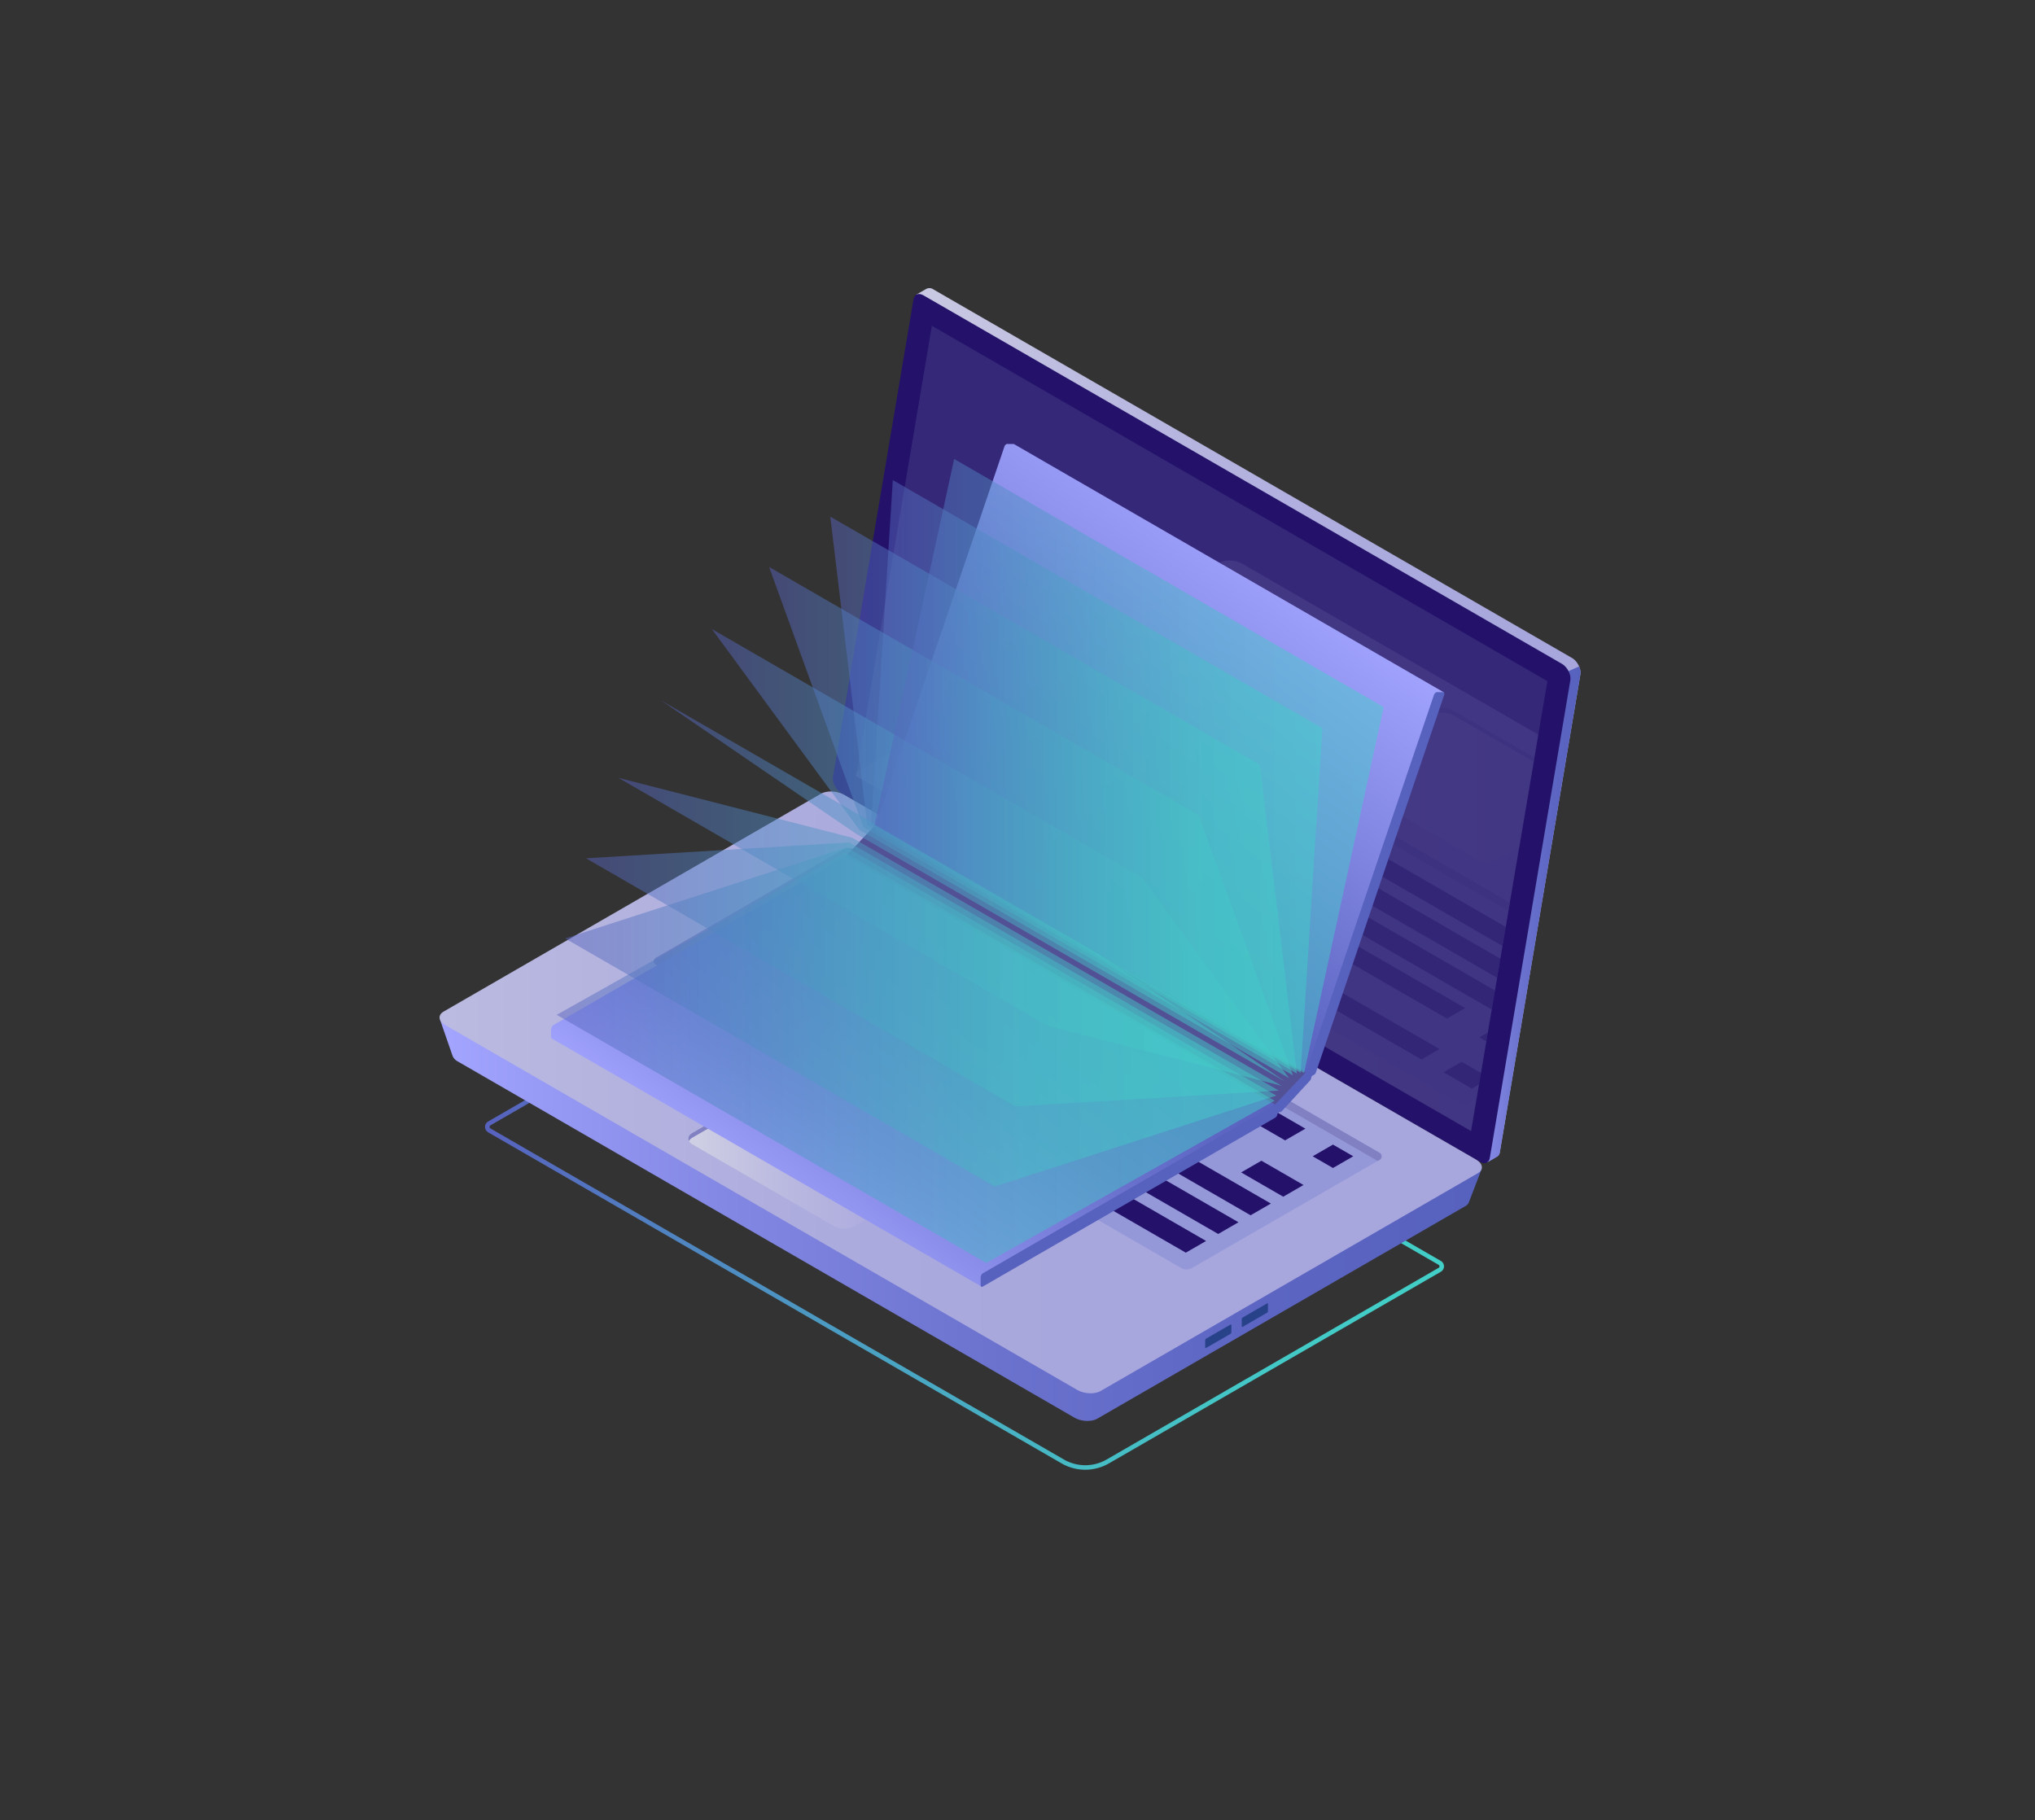 <svg id="Layer_1" data-name="Layer 1" xmlns="http://www.w3.org/2000/svg" xmlns:xlink="http://www.w3.org/1999/xlink" viewBox="0 0 900 805"><rect x="0" y="0" width="900" height="805" fill="#333333" stroke="none"/><defs><style>.cls-1{fill:none;}.cls-2{fill:url(#_ÂÁ_Ï_ÌÌ_È_ËÂÌÚ_254);}.cls-3{fill:url(#_ÂÁ_Ï_ÌÌ_È_ËÂÌÚ_4);}.cls-4{fill:url(#_ÂÁ_Ï_ÌÌ_È_ËÂÌÚ_5);}.cls-5{fill:#24126a;}.cls-6{opacity:0.51;}.cls-7{fill:#453c85;}.cls-8{fill:url(#_ÂÁ_Ï_ÌÌ_È_ËÂÌÚ_5-2);}.cls-9{fill:url(#_ÂÁ_Ï_ÌÌ_È_ËÂÌÚ_4-2);}.cls-10{fill:#284289;}.cls-11{fill:#9498d9;}.cls-12{fill:#8080c2;}.cls-13{fill:url(#_ÂÁ_Ï_ÌÌ_È_ËÂÌÚ_4-3);}.cls-14{opacity:0.11;}.cls-15{clip-path:url(#clip-path);}.cls-16{fill:url(#_ÂÁ_Ï_ÌÌ_È_ËÂÌÚ_4-4);}.cls-17{fill:url(#_ÂÁ_Ï_ÌÌ_È_ËÂÌÚ_4-5);}.cls-18{fill:#fff;opacity:0.3;}.cls-19{fill:url(#_ÂÁ_Ï_ÌÌ_È_ËÂÌÚ_17);}.cls-20{fill:url(#_ÂÁ_Ï_ÌÌ_È_ËÂÌÚ_27);}.cls-21{fill:#535196;}.cls-22,.cls-23,.cls-24,.cls-25,.cls-26,.cls-27,.cls-28,.cls-29,.cls-30,.cls-31{opacity:0.48;}.cls-22{fill:url(#_ÂÁ_Ï_ÌÌ_È_ËÂÌÚ_254-2);}.cls-23{fill:url(#_ÂÁ_Ï_ÌÌ_È_ËÂÌÚ_254-3);}.cls-24{fill:url(#_ÂÁ_Ï_ÌÌ_È_ËÂÌÚ_254-4);}.cls-25{fill:url(#_ÂÁ_Ï_ÌÌ_È_ËÂÌÚ_254-5);}.cls-26{fill:url(#_ÂÁ_Ï_ÌÌ_È_ËÂÌÚ_254-6);}.cls-27{fill:url(#_ÂÁ_Ï_ÌÌ_È_ËÂÌÚ_254-7);}.cls-28{fill:url(#_ÂÁ_Ï_ÌÌ_È_ËÂÌÚ_254-8);}.cls-29{fill:url(#_ÂÁ_Ï_ÌÌ_È_ËÂÌÚ_254-9);}.cls-30{fill:url(#_ÂÁ_Ï_ÌÌ_È_ËÂÌÚ_254-10);}.cls-31{fill:url(#_ÂÁ_Ï_ÌÌ_È_ËÂÌÚ_254-11);}</style><linearGradient id="_ÂÁ_Ï_ÌÌ_È_ËÂÌÚ_254" x1="7514.78" y1="527.71" x2="7938.89" y2="527.71" gradientTransform="matrix(-1, 0, 0, 1, 8153.4, 0)" gradientUnits="userSpaceOnUse"><stop offset="0" stop-color="#42cfc7"/><stop offset="0.17" stop-color="#43cac7"/><stop offset="0.37" stop-color="#46bcc5"/><stop offset="0.58" stop-color="#4aa4c3"/><stop offset="0.81" stop-color="#5083c1"/><stop offset="1" stop-color="#5761be"/></linearGradient><linearGradient id="_ÂÁ_Ï_ÌÌ_È_ËÂÌÚ_4" x1="7454.4" y1="320.8" x2="7780.63" y2="320.8" gradientTransform="matrix(-1, 0, 0, 1, 8153.4, 0)" gradientUnits="userSpaceOnUse"><stop offset="0" stop-color="#a7a6dd"/><stop offset="0.29" stop-color="#acabde"/><stop offset="0.64" stop-color="#bab9e0"/><stop offset="1" stop-color="#d0d0e4"/></linearGradient><linearGradient id="_ÂÁ_Ï_ÌÌ_È_ËÂÌÚ_5" x1="7454.4" y1="404.46" x2="7510.42" y2="404.46" gradientTransform="matrix(-1, 0, 0, 1, 8153.4, 0)" gradientUnits="userSpaceOnUse"><stop offset="0" stop-color="#5761be"/><stop offset="0.21" stop-color="#5c65c2"/><stop offset="0.46" stop-color="#6a72ce"/><stop offset="0.72" stop-color="#8287e3"/><stop offset="1" stop-color="#a3a5ff"/><stop offset="1" stop-color="#a3a5ff"/></linearGradient><linearGradient id="_ÂÁ_Ï_ÌÌ_È_ËÂÌÚ_5-2" x1="7498.11" y1="498.51" x2="7958.85" y2="498.51" xlink:href="#_ÂÁ_Ï_ÌÌ_È_ËÂÌÚ_5"/><linearGradient id="_ÂÁ_Ï_ÌÌ_È_ËÂÌÚ_4-2" x1="7652.92" y1="483.15" x2="8113.91" y2="483.15" xlink:href="#_ÂÁ_Ï_ÌÌ_È_ËÂÌÚ_4"/><linearGradient id="_ÂÁ_Ï_ÌÌ_È_ËÂÌÚ_4-3" x1="7730.99" y1="509.32" x2="7848.99" y2="509.32" xlink:href="#_ÂÁ_Ï_ÌÌ_È_ËÂÌÚ_4"/><clipPath id="clip-path"><polygon id="SVGID" class="cls-1" points="412.13 144.09 684.35 301.25 650.59 500.25 378.56 343.2 412.13 144.09"/></clipPath><linearGradient id="_ÂÁ_Ï_ÌÌ_È_ËÂÌÚ_4-4" x1="7476.79" y1="380.97" x2="7937.78" y2="380.97" xlink:href="#_ÂÁ_Ï_ÌÌ_È_ËÂÌÚ_4"/><linearGradient id="_ÂÁ_Ï_ÌÌ_È_ËÂÌÚ_4-5" x1="7446.45" y1="347.13" x2="7564.45" y2="347.13" xlink:href="#_ÂÁ_Ï_ÌÌ_È_ËÂÌÚ_4"/><linearGradient id="_ÂÁ_Ï_ÌÌ_È_ËÂÌÚ_17" x1="7581.02" y1="248.53" x2="7803.83" y2="547.33" gradientTransform="matrix(-1, 0, 0, 1, 8153.4, 0)" gradientUnits="userSpaceOnUse"><stop offset="0" stop-color="#a3a5ff"/><stop offset="0.48" stop-color="#5761be"/><stop offset="0.59" stop-color="#5c65c2"/><stop offset="0.72" stop-color="#6a72ce"/><stop offset="0.86" stop-color="#8287e3"/><stop offset="1" stop-color="#a3a5ff"/><stop offset="1" stop-color="#a3a5ff"/></linearGradient><linearGradient id="_ÂÁ_Ï_ÌÌ_È_ËÂÌÚ_27" x1="7716.19" y1="140.32" x2="7926.43" y2="273.46" gradientTransform="matrix(-0.87, 0.5, 0, 1.15, 7333.12, -3704.18)" gradientUnits="userSpaceOnUse"><stop offset="0" stop-color="#5761be"/><stop offset="1" stop-color="#5761be"/></linearGradient><linearGradient id="_ÂÁ_Ï_ÌÌ_È_ËÂÌÚ_254-2" x1="7568.56" y1="343.4" x2="7768.15" y2="343.4" xlink:href="#_ÂÁ_Ï_ÌÌ_È_ËÂÌÚ_254"/><linearGradient id="_ÂÁ_Ï_ÌÌ_È_ËÂÌÚ_254-3" x1="7579.85" y1="351.65" x2="7786.19" y2="351.65" xlink:href="#_ÂÁ_Ï_ÌÌ_È_ËÂÌÚ_254"/><linearGradient id="_ÂÁ_Ï_ÌÌ_È_ËÂÌÚ_254-4" x1="7581.59" y1="363.19" x2="7813.25" y2="363.19" xlink:href="#_ÂÁ_Ï_ÌÌ_È_ËÂÌÚ_254"/><linearGradient id="_ÂÁ_Ï_ÌÌ_È_ËÂÌÚ_254-5" x1="7583.34" y1="377.52" x2="7838.57" y2="377.52" xlink:href="#_ÂÁ_Ï_ÌÌ_È_ËÂÌÚ_254"/><linearGradient id="_ÂÁ_Ï_ÌÌ_È_ËÂÌÚ_254-6" x1="7585.01" y1="394.07" x2="7861.1" y2="394.07" xlink:href="#_ÂÁ_Ï_ÌÌ_È_ËÂÌÚ_254"/><linearGradient id="_ÂÁ_Ï_ÌÌ_È_ËÂÌÚ_254-7" x1="7586.54" y1="412.14" x2="7879.92" y2="412.14" xlink:href="#_ÂÁ_Ï_ÌÌ_È_ËÂÌÚ_254"/><linearGradient id="_ÂÁ_Ï_ÌÌ_È_ËÂÌÚ_254-8" x1="7587.87" y1="430.98" x2="7894.24" y2="430.98" xlink:href="#_ÂÁ_Ï_ÌÌ_È_ËÂÌÚ_254"/><linearGradient id="_ÂÁ_Ï_ÌÌ_È_ËÂÌÚ_254-9" x1="7588.94" y1="449.81" x2="7903.46" y2="449.81" xlink:href="#_ÂÁ_Ï_ÌÌ_È_ËÂÌÚ_254"/><linearGradient id="_ÂÁ_Ï_ÌÌ_È_ËÂÌÚ_254-10" x1="7589.71" y1="467.84" x2="7907.2" y2="467.84" xlink:href="#_ÂÁ_Ï_ÌÌ_È_ËÂÌÚ_254"/><linearGradient id="_ÂÁ_Ï_ÌÌ_È_ËÂÌÚ_254-11" x1="7541.45" y1="338.78" x2="7766.62" y2="338.78" xlink:href="#_ÂÁ_Ï_ÌÌ_È_ËÂÌÚ_254"/></defs><path class="cls-2" d="M469.52,647.25,215.89,500.81a2.78,2.78,0,0,1,0-4.8l156.77-90.5a1,1,0,0,1,1,0L637.23,557.69a2.76,2.76,0,0,1,0,4.79L490.41,647.25a20.95,20.95,0,0,1-20.89,0ZM216.89,497.74a.78.78,0,0,0,0,1.34L470.52,645.52a18.93,18.93,0,0,0,18.9,0l146.82-84.77a.73.73,0,0,0,.39-.67.75.75,0,0,0-.39-.67L373.15,407.52Z"/><path class="cls-3" d="M372.83,341.09l35.33-209.64-2.84-1.2,4.27-2.44v0a3.07,3.07,0,0,1,3.29.23l282.4,163c2.32,1.34,4.08,4.77,3.67,7.18l-35.62,211.3a2.64,2.64,0,0,1-1.48,2.15h0l-4.18,2.42-.71-3.9.23.07L376.49,348.26C374.17,346.92,372.42,343.49,372.83,341.09Z"/><path class="cls-4" d="M693.7,296.83l4.64-2.05a6.4,6.4,0,0,1,.6,3.5l-35.62,211.3a2.64,2.64,0,0,1-1.48,2.15h0l-4.18,2.42-.71-3.9.23.07-14.2-8.2Z"/><path class="cls-5" d="M372.06,350.8l282.4,163.05c2.18,1.26,4,.53,4.43-1.73l35.62-211.3c.41-2.4-1.35-5.84-3.67-7.18l-282.4-163c-2.18-1.26-4-.53-4.43,1.73L368.4,343.63C368,346,369.74,349.47,372.06,350.8Z"/><g class="cls-6"><polygon class="cls-7" points="412.13 144.09 684.35 301.25 650.59 500.25 378.56 343.2 412.13 144.09"/></g><path class="cls-8" d="M194.55,450.84,210,458.89l154.53-89.22c2.59-1.49,7.11-1.3,10.09.42L641.11,524c2.55-1.42,14.18-7,14.18-7l-5.64,14.7,0,0a3.32,3.32,0,0,1-1.58,1.75l-162.76,94c-2.58,1.49-7.1,1.31-10.08-.42L202.46,469.46a4.82,4.82,0,0,1-2.29-2.43h0Z"/><path class="cls-9" d="M196.93,453.38,476.46,614.76c3.06,1.77,7.69,2,10.34.43l166.8-96.3c2.65-1.53,2.32-4.2-.74-6L373.33,351.53c-3.06-1.76-7.69-2-10.34-.43l-166.8,96.31C193.54,448.94,193.87,451.61,196.93,453.38Z"/><path class="cls-10" d="M560.77,579.85v-3.06c0-.29-.18-.43-.39-.3l-10.82,6.24a1,1,0,0,0-.39.76v3.06c0,.29.18.43.39.3l10.82-6.24A1,1,0,0,0,560.77,579.85Z"/><path class="cls-10" d="M544.6,589.19v-3.07c0-.29-.17-.42-.39-.3l-10.81,6.25a.93.93,0,0,0-.4.75v3.07c0,.29.18.42.4.29l10.81-6.24A.92.92,0,0,0,544.6,589.19Z"/><path class="cls-11" d="M610.11,509.87,377.82,375.76a5,5,0,0,0-5,0L290.1,423.62a1.78,1.78,0,0,0,0,3.08L522.28,560.75a5,5,0,0,0,5,0L610.11,513A1.78,1.78,0,0,0,610.11,509.87Z"/><path class="cls-12" d="M610.11,513l-.83.48L377.82,379.81a5,5,0,0,0-5,0l-81.89,47.37-.83-.48a1.78,1.78,0,0,1,0-3.08l82.72-47.86a5,5,0,0,1,5,0L610.11,509.87A1.78,1.78,0,0,1,610.11,513Z"/><polygon class="cls-5" points="366.58 387.88 568.35 504.37 577.32 499.19 375.55 382.7 366.58 387.88"/><polygon class="cls-5" points="344.58 400.58 533.84 509.85 542.81 504.67 353.55 395.4 344.58 400.58"/><polygon class="cls-5" points="330.26 408.85 553.09 537.5 562.06 532.32 339.23 403.67 330.26 408.85"/><polygon class="cls-5" points="315.93 417.12 538.76 545.77 547.73 540.59 324.9 411.94 315.93 417.12"/><polygon class="cls-5" points="301.61 425.39 524.43 554.04 533.41 548.86 310.58 420.21 301.61 425.39"/><polygon class="cls-5" points="580.54 511.41 589.52 516.59 598.49 511.41 589.52 506.23 580.54 511.41"/><polygon class="cls-5" points="548.9 518.54 567.52 529.29 576.49 524.11 557.87 513.36 548.9 518.54"/><path class="cls-13" d="M368.88,542.32l-62.63-36.16c-2.45-1.41-2.45-3.7,0-5.12l42.83-24.73a9.81,9.81,0,0,1,8.86,0l62.64,36.17c2.44,1.41,2.44,3.7,0,5.11l-42.83,24.73A9.77,9.77,0,0,1,368.88,542.32Z"/><path class="cls-12" d="M420.58,514.57l-62.64-36.16a9.81,9.81,0,0,0-8.86,0l-42.83,24.73a3.79,3.79,0,0,0-1.54,1.51c-.65-1.24-.16-2.63,1.54-3.61l42.83-24.73a9.81,9.81,0,0,1,8.86,0l62.64,36.17c1.69,1,2.18,2.37,1.53,3.6A3.82,3.82,0,0,0,420.58,514.57Z"/><g class="cls-14"><g class="cls-15"><path class="cls-16" d="M373.05,351.2,652.58,512.59c3.06,1.76,7.69,2,10.34.43l166.81-96.31c2.65-1.53,2.31-4.2-.75-6L549.45,249.36c-3.05-1.77-7.68-2-10.33-.43l-166.81,96.3C369.66,346.76,370,349.43,373.05,351.2Z"/><path class="cls-17" d="M653.42,380.14,590.78,344c-2.45-1.41-2.45-3.7,0-5.11l42.83-24.73a9.77,9.77,0,0,1,8.87,0l62.63,36.16c2.45,1.41,2.45,3.7,0,5.12l-42.83,24.73A9.81,9.81,0,0,1,653.42,380.14Z"/><path class="cls-12" d="M705.11,352.38l-62.63-36.16a9.83,9.83,0,0,0-8.87,0L590.78,341a3.92,3.92,0,0,0-1.54,1.51c-.64-1.23-.15-2.63,1.54-3.6l42.83-24.73a9.77,9.77,0,0,1,8.87,0l62.63,36.16c1.69,1,2.19,2.37,1.54,3.6A3.85,3.85,0,0,0,705.11,352.38Z"/><path class="cls-11" d="M732.64,436.65,500.36,302.54a5,5,0,0,0-5,0l-82.72,47.85a1.79,1.79,0,0,0,0,3.09l232.18,134a5,5,0,0,0,5,0l82.83-47.79A1.78,1.78,0,0,0,732.64,436.65Z"/><path class="cls-12" d="M732.64,439.74l-.83.48L500.36,306.58a5,5,0,0,0-5,0L413.47,354l-.84-.48a1.79,1.79,0,0,1,0-3.09l82.72-47.85a5,5,0,0,1,5,0L732.64,436.65A1.78,1.78,0,0,1,732.64,439.74Z"/><polygon class="cls-5" points="434.28 347.13 636.64 463.97 628.63 468.59 426.26 351.76 434.28 347.13"/><polygon class="cls-5" points="455.6 334.82 647.95 445.87 639.93 450.5 447.59 339.45 455.6 334.82"/><polygon class="cls-5" points="662.31 454.16 680.27 464.53 672.26 469.16 654.29 458.79 662.31 454.16"/><polygon class="cls-5" points="646.44 469.62 658.95 476.84 650.93 481.47 638.43 474.25 646.44 469.62"/><polygon class="cls-5" points="468.96 327.11 693.63 456.82 685.62 461.45 460.95 331.74 468.96 327.11"/><polygon class="cls-5" points="482.32 319.39 706.99 449.11 698.98 453.74 474.31 324.02 482.32 319.39"/><polygon class="cls-5" points="495.68 311.68 720.35 441.39 712.34 446.02 487.67 316.31 495.68 311.68"/></g></g><path class="cls-18" d="M437.18,566.75,243.72,455.05a2.33,2.33,0,0,1,.69-1.4L438.58,565.76Z"/><path class="cls-18" d="M445.38,196.36,637.84,307.48l-1.4,1-192.24-111A1.89,1.89,0,0,1,445.38,196.36Z"/><path class="cls-19" d="M244.73,453.4,374,378.77a.58.58,0,0,1,.17-.06v0l13.3-14.13,56.67-166.87c.25-.73.86-1.33,1.37-1.34l2.7,0a.48.48,0,0,1,.3.08h0l190,109.73L578.1,475.61l-11.25,13.75-27.17,16.43L456,553.42,434,569,244,459.31h0a.72.72,0,0,1-.3-.66v-3.48A2.25,2.25,0,0,1,244.73,453.4Z"/><path class="cls-20" d="M434.7,563.14,564,488.51l.17-.06v0l13.31-14.13,56.66-166.86c.25-.74.87-1.33,1.38-1.34l2.7,0c.51,0,.72.58.47,1.31L582,474.23c-.25.73-.87,1.33-1.38,1.33l-.65.71a2.54,2.54,0,0,1-.69,1.73L567,491.34c-.46.51-1,.67-1.32.47l-.7.76a2.26,2.26,0,0,1-1,1.78L434.7,569c-.57.33-1,.06-1-.59v-3.47A2.25,2.25,0,0,1,434.7,563.14Z"/><polygon class="cls-21" points="563.96 488.51 374.15 378.71 387.45 364.55 577.43 474.29 563.96 488.51"/><polygon class="cls-22" points="575.22 474.47 584.84 322.09 394.86 212.34 385.25 364.72 575.22 474.47"/><polygon class="cls-23" points="573.55 474.81 557.18 338.24 367.2 228.49 383.58 365.07 573.55 474.81"/><polygon class="cls-24" points="571.81 475.61 530.13 360.51 340.15 250.76 381.83 365.86 571.81 475.61"/><polygon class="cls-25" points="570.06 476.81 504.81 387.98 314.83 278.23 380.09 367.07 570.06 476.81"/><polygon class="cls-26" points="568.39 478.38 482.27 419.5 292.3 309.76 378.41 368.64 568.39 478.38"/><polygon class="cls-27" points="376.88 370.51 273.48 344.02 463.45 453.77 566.85 480.25 376.88 370.51"/><polygon class="cls-28" points="375.55 372.6 259.16 379.61 449.14 489.36 565.52 482.34 375.55 372.6"/><polygon class="cls-29" points="374.48 374.82 249.94 415.05 439.92 524.79 564.46 484.57 374.48 374.82"/><polygon class="cls-30" points="373.72 377.09 246.2 448.85 436.18 558.59 563.69 486.83 373.72 377.09"/><polygon class="cls-31" points="386.77 364.84 576.75 474.58 611.95 312.73 421.98 202.99 386.77 364.84 386.77 364.84"/></svg>